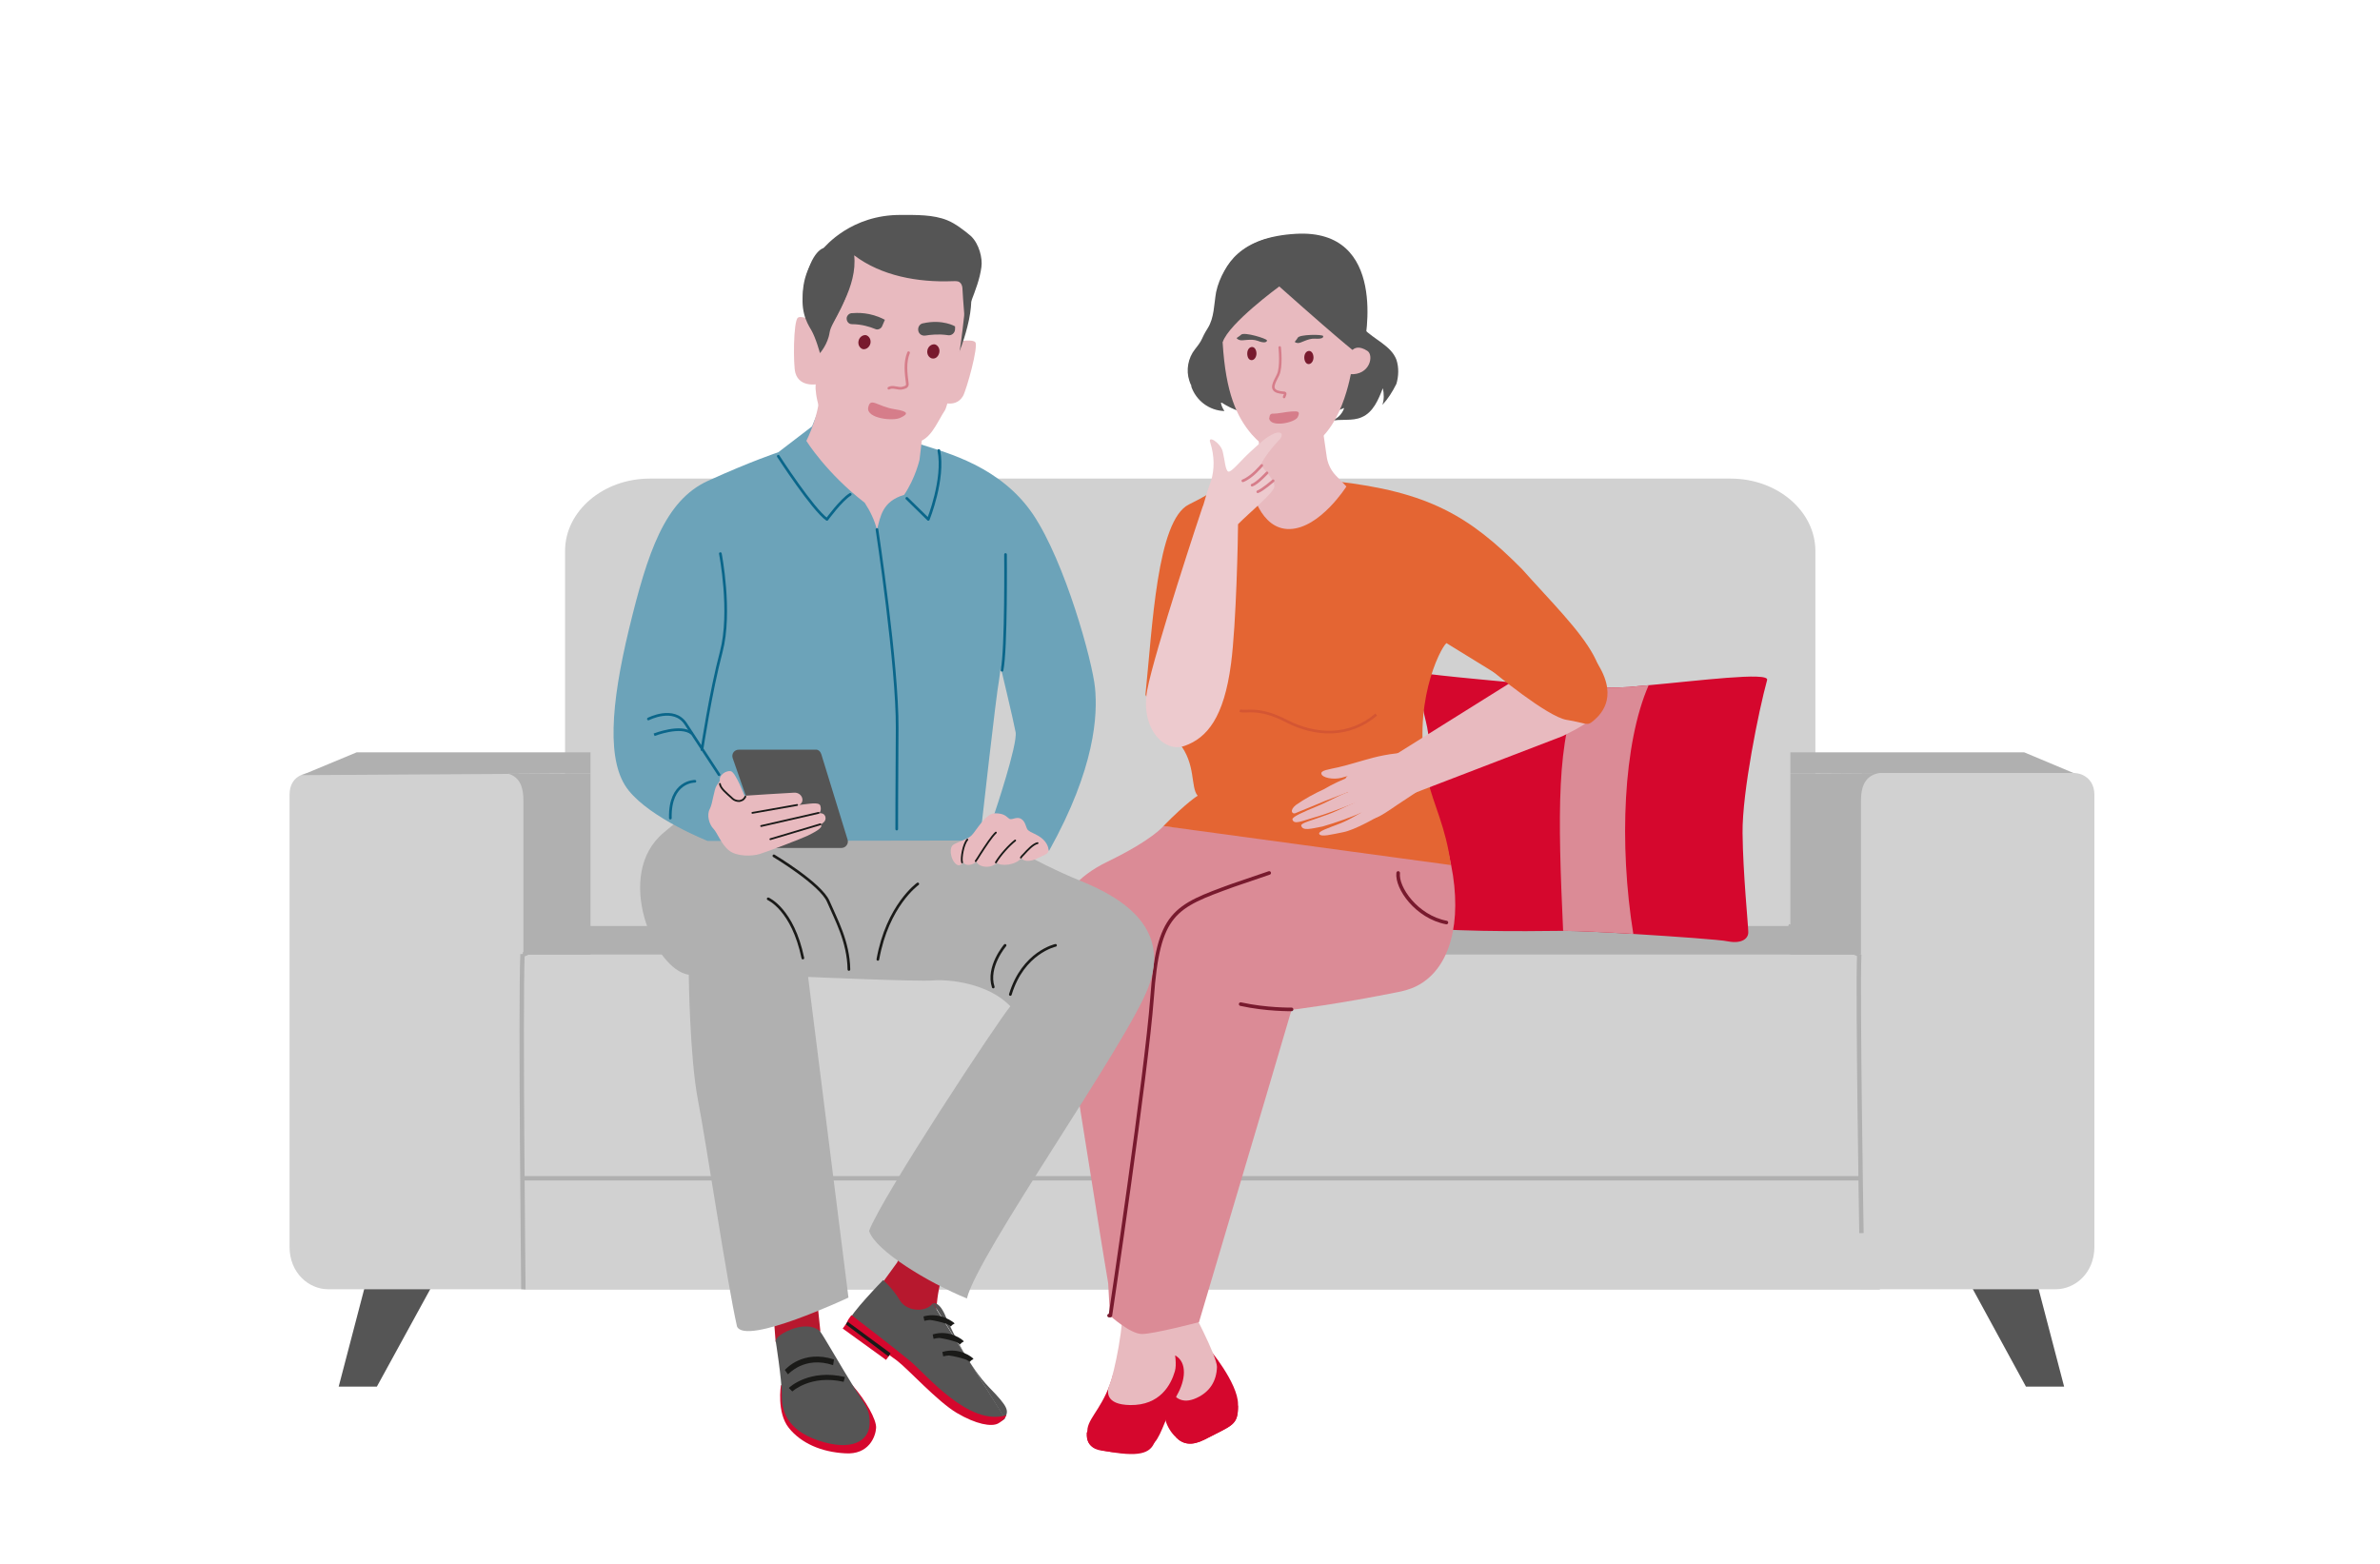 <?xml version="1.0" encoding="UTF-8"?>
<svg xmlns="http://www.w3.org/2000/svg" xmlns:xlink="http://www.w3.org/1999/xlink" version="1.1" id="Ebene_1" x="0px" y="0px" viewBox="0 0 542.5 356.5" style="enable-background:new 0 0 542.5 356.5;" xml:space="preserve">
<style type="text/css">
	.st0{fill:#555555;}
	.st1{fill:#D1D1D1;}
	.st2{fill:#B0B0B0;}
	.st3{fill:none;stroke:#B0B0B0;stroke-miterlimit:10;}
	.st4{fill:#D5072D;}
	.st5{fill:#DB8B96;}
	.st6{fill:#E8BABF;}
	.st7{fill:none;stroke:#781A2E;stroke-width:0.82;stroke-linecap:round;stroke-linejoin:round;}
	.st8{fill:#E46533;}
	.st9{fill:none;stroke:#D45633;stroke-width:0.61;stroke-miterlimit:10;}
	.st10{fill:#781A2E;}
	.st11{fill:none;stroke:#D67D8A;stroke-width:0.58;stroke-linecap:round;stroke-linejoin:round;}
	.st12{fill:#D67D8A;}
	.st13{fill:#EDCACE;}
	.st14{fill:none;stroke:#D67D8A;stroke-width:0.61;stroke-linecap:round;stroke-linejoin:round;}
	.st15{fill:#B7182E;}
	.st16{fill:#6CA3B9;}
	.st17{fill:none;stroke:#1A1A18;stroke-width:0.41;stroke-linecap:round;stroke-linejoin:round;}
	.st18{fill:none;stroke:#0A668A;stroke-width:0.61;stroke-linecap:round;stroke-linejoin:round;}
	.st19{fill:none;stroke:#0A668A;stroke-width:0.61;stroke-miterlimit:10;}
	.st20{fill:#1A1A18;}
	.st21{fill:none;stroke:#1A1A18;stroke-width:0.61;stroke-linecap:round;stroke-linejoin:round;}
</style>
<polygon class="st0" points="85.9,316.1 77.2,316.1 86.8,279.4 106,279.4 "></polygon>
<polygon class="st0" points="461.8,316.1 470.5,316.1 460.9,279.4 441.8,279.4 "></polygon>
<path class="st1" d="M128.8,237.4c0,9.1,8.7,16.5,19.3,16.5h246.4c10.6,0,19.3-7.4,19.3-16.5V125.6c0-9.1-8.7-16.5-19.3-16.5H148.1  c-10.6,0-19.3,7.4-19.3,16.5V237.4L128.8,237.4z"></path>
<polygon class="st2" points="104.2,176.4 134.6,176.3 134.6,228.7 118.7,235.4 "></polygon>
<path class="st1" d="M119.3,182.4v111.5H74.8c-4.3,0-8.8-3.6-8.8-9.7v-103c0-2.2,0.9-3.8,2.8-4.6c0,0,0,0,0,0  c0.7-0.3,1.4-0.4,2.3-0.4h43.2c0.2,0,0.5,0,0.7,0C117.7,176.6,119.3,178.3,119.3,182.4"></path>
<polygon class="st2" points="438.5,176.4 408.1,176.3 408.1,228.7 423.9,235.4 "></polygon>
<rect x="119.3" y="217.6" class="st1" width="309.2" height="76.4"></rect>
<polygon class="st2" points="68.8,176.7 81.3,171.5 134.6,171.5 134.6,176.3 "></polygon>
<polygon class="st2" points="473.8,176.7 461.4,171.5 408.1,171.5 408.1,176.3 "></polygon>
<polygon class="st2" points="423.8,217.6 118.8,217.6 134.2,211.1 407.6,211.1 "></polygon>
<path class="st3" d="M119.3,293.9c0-0.9-0.7-63.9-0.2-76.4"></path>
<path class="st1" d="M424.2,182.4v111.5h44.4c4.3,0,8.8-3.6,8.8-9.7v-103c0-2.2-1-3.8-2.8-4.6c0,0,0,0,0,0c-0.7-0.3-1.5-0.4-2.3-0.4  h-43.1c-0.2,0-0.5,0-0.7,0C425.9,176.6,424.2,178.3,424.2,182.4"></path>
<line class="st3" x1="424.4" y1="268.6" x2="119.3" y2="268.6"></line>
<path class="st4" d="M319.9,210.9c7.5,1.6,28.5,1.4,35.5,1.3c0.3,0,0.5,0,0.9,0c3.3,0,9.5,0.3,16,0.7c9.6,0.6,19.8,1.3,21.6,1.7  c3.2,0.6,4.7-0.7,4.6-2.2c0-1.5-1.2-13.2-1.3-22.5c-0.1-9.3,3.7-28,5.6-34.9c0.5-1.9-15.8,0.2-27,1.2c-1.6,0.1-3.1,0.3-4.4,0.4  c-3,0.2-6.8,0.2-11,0c-10.8-0.4-23.6-1.8-27.9-2.2c-6-0.6-8.7-1-8.7-1s-0.6,3.8,1.2,11s1.3,20-1.8,29.6  C320.1,203.7,319.9,210.9,319.9,210.9"></path>
<path class="st5" d="M356.3,212.2c3.3,0,9.5,0.3,16,0.7c-3.3-20.4-2.3-43.5,3.5-56.7c-1.6,0.1-3.1,0.3-4.4,0.4c-3,0.2-6.8,0.2-11,0  C354.7,168.2,355.1,185.8,356.3,212.2"></path>
<path class="st4" d="M282.2,320.1c0,0.1,0,0.2,0,0.3c0,4.6-1.2,4.4-7.7,7.8c-2.8,1.4-4.8,1.1-6.4-0.5c-1.2-1.1-2-2.5-2.4-3.8  c-0.5-3.4-0.5-5.7,0.7-13.5l9-3.1C275.5,307.2,282.2,315.3,282.2,320.1"></path>
<path class="st6" d="M264.9,301.8c0.4,2.5,1.9,7.9,1.6,10.3c-0.4,2.5-0.5,3.3,0.4,4.9c0.8,1.5,2.5,3.2,5.8,1.7  c3.1-1.4,4.6-3.9,4.7-7.1c0-2.5-6.2-14.1-6.2-14.1L264.9,301.8L264.9,301.8z"></path>
<path class="st4" d="M282.2,320.4c0,4.6-1.2,4.4-7.7,7.8c-2.8,1.4-4.8,1.1-6.4-0.5L282.2,320.4z"></path>
<path class="st4" d="M268.3,318c-2.2,4.1-3.5,9-5.1,10.8c-0.1,0.1,0.1-0.1,0,0c-2.4,2.6-5.6,2.9-12,1.9c-2.3-0.3-3.6-1.6-3.4-4.1  c0-0.3,0.1-0.7,0.1-1c0.5-2.8,3.9-5.2,5.9-12.5l14.1-4.1C270.7,310.6,270.2,314.7,268.3,318"></path>
<path class="st6" d="M255.5,297.4c1.2,3.2-1.7,16.2-2.5,18s-1.1,4.8,4.6,4.9c6.8,0.1,9.3-4.6,10.2-7.7c0.9-3.1-1.6-9.2-0.5-15.4  C267.9,293.8,255.5,297.4,255.5,297.4"></path>
<path class="st4" d="M263.2,328.7c-1,2.6-3.5,3.6-11.6,2c-3-0.6-4-1.6-3.9-4.2C252.5,328.1,257.4,328.8,263.2,328.7"></path>
<path class="st5" d="M241.3,221.2c0.3,2.8,2.1,13.9,4.1,26.5c1.4,8.5,2.8,17.8,4.1,25.7c1.7,10.9,3.1,19.1,3.1,19.1l0.4,7.4  c0,0,4.6,4.2,7.3,4.2s13-2.7,13-2.7l7.8-26.3l7.4-24.9l5.9-20c0,0,10.8-1.3,25-4.2c0.9-0.2,1.8-0.5,2.6-0.8  c7.7-3.2,11.1-12.9,9.2-25.6c-0.5-3.2-1.3-6.7-2.5-10.2c0,0-9.1,2.5-22.8,2.2c-13.6-0.3-40.7-3.3-40.7-3.3s-2.4,3.1-12.7,8.1  C238.2,203.3,240.5,214,241.3,221.2"></path>
<path class="st7" d="M252.8,299.9l0.3,0c0.1-0.5,8.2-55,9.5-72.4c1.4-19.5,5-20.8,18.5-25.7l8.2-2.8"></path>
<path class="st8" d="M342.7,154.6l15.8,9.9c14.9-8.7,1.6-20-11.6-34.8c-12-12.1-21.3-17.6-42.6-20l-26.4,0.8c0,0,0.4,0.9-6.9,4.5  c-7.3,3.6-8.3,27.9-9.9,43.3c0,0.6,3.6,6.2,7.6,11c4,4.9,2.6,10.1,4.3,12.1c0,0-2.4,1.4-7.8,6.9l65.5,8.9c-1.1-8.7-4-13.8-5.3-19.6  c-3.8-16.6,2.8-29.7,4.3-31"></path>
<polygon class="st6" points="274.2,115.1 274.2,115.1 274.2,115.1 "></polygon>
<path class="st6" d="M356.2,167.8l-35.4,13.6c-3-2-4.2-5.8-3-9.2l36.6-22.9l9.6,2.7C367.3,162.1,363.4,164.2,356.2,167.8"></path>
<path class="st6" d="M326.4,176.5c-1.3,3.1-3.4,3.9-7.8,6.9s-5.9,4.1-7.7,2.4s-6-7.6-3.6-9c2.4-1.4,8.5-3.5,12.8-4.8  C324.5,170.7,327.2,174.4,326.4,176.5"></path>
<path class="st6" d="M315,185.6c-1.3,0.8-6.2,3.6-8.8,4.1c-2.6,0.5-5.1,1.2-5.5,0.4c-0.2-0.6,1.7-1.2,4.8-2.4s5.9-3.5,7.4-3.4  S315.6,185.3,315,185.6"></path>
<path class="st6" d="M309.4,182.8c-2.2,0.9-7.4,2.9-10,3.6c-2.5,0.7-4.5,1.7-4.8,0.4c-0.1-0.6,2.5-1.7,5.6-3  c3.2-1.3,6.1-3.2,8.5-3.6C310.2,180,310,182.5,309.4,182.8"></path>
<path class="st6" d="M310.7,185.1c-3,1.3-6.1,2.4-9.2,3.3c-2.6,0.5-4.6,1.1-4.9-0.2c-0.1-0.6,2.5-1.2,5.7-2.4  c3.2-1.1,6.7-3.3,8.2-3.2C311.9,182.8,311.3,184.8,310.7,185.1"></path>
<path class="st6" d="M308.5,180.1c0,0-4,1.5-6.5,2.5c-2.5,1-6.2,2.6-6.8,2.8c-0.6,0.2-1.4-0.6,0.2-1.9c2-1.4,4.2-2.6,6.4-3.6  c2-1.2,4.2-2.2,6.4-3C309.6,176.6,311,179,308.5,180.1"></path>
<path class="st6" d="M322.7,172c-1.8-0.9-6.9,0-9.6,0.7s-5.8,1.7-8,2.2s-4.1,0.7-3.9,1.5c0.2,0.9,2.7,1.4,4.6,0.9  c2.2-0.7,4.5-0.9,6.8-0.5C315.6,177.4,329.3,175.3,322.7,172"></path>
<path class="st9" d="M282.6,162c1.6,0.5,4.1-1,10.7,2.4c6.6,3.4,14.3,3.7,20.4-1.5"></path>
<path class="st0" d="M314.9,88.5L314.9,88.5L314.9,88.5z M318.3,82c-1.2-3.2-5.1-4.6-7.5-7.1c-4.2-4.4-3.7-11.8-7.7-16.3  c-2-2.2-4.8-3.5-7.8-3.5c-0.7-1.1-2.1-1.3-3.4-1.2c-7.2,0.5-13.2,5.7-14.7,12.7c-0.5,2.8-0.4,5.8-1.9,8.2c-1.7,2.7-0.9,2.3-2.9,4.8  c-1.6,2-2.1,4.8-1.3,7.2c0.1,0.4,0.3,0.8,0.5,1.2h-0.1c1.1,3.3,4.1,5.6,7.6,5.7c-0.4-0.6-0.7-1.2-0.8-1.9h0.2  c2.6,1.7,5.6,2.7,8.8,2.8c-1.1-0.5-2-1.3-2.7-2.2c4.1,1.9,8.8,2.5,13.3,1.7c2.9,0.5,5.8,0.1,8.5-1.1c-0.5,1.5-1.7,2.6-3.2,3  c2.4-0.6,5,0.1,7.2-0.9c2.6-1.1,3.8-4,4.8-6.6c0.3,1.3,0.3,2.6-0.1,3.8c1.3-1.4,2.3-3,3.2-4.8C318.8,85.8,318.9,83.8,318.3,82"></path>
<path class="st6" d="M289,58.8c2.1-0.8,4.3-1.2,6.5-1.1c0.6,0,1.2,0.1,1.7,0.2c2.8,0.6,5.4,1.9,7.4,3.8c2.1,2.1,3.5,4.8,4.1,7.7  c1.3,6-0.1,12.5-0.5,14.6c-0.3,0.8-2.2,15.4-11.3,18.5c-1.4,0.5-2.9,0.7-4.4,0.6c-2-0.1-4.4-0.9-7.2-4.1c-3.4-4-5.9-9.4-6.6-20.8  c-0.1-1.1-0.1-2.2-0.1-3.2c0-4.6,1.1-8.3,3.3-11C283.8,61.7,286.2,59.9,289,58.8"></path>
<path class="st0" d="M309.5,80.7c0,0-1.6-0.9-17.9-15.4c0,0-11.5,8.4-12.9,12.7c0,0-8.3-23.3,16.7-24.7  c21.1-1.2,15.8,24.4,15.5,25.7C310.7,79.7,310.2,80.4,309.5,80.7"></path>
<path class="st6" d="M306.9,110.9c0,0-6,9.5-12.9,9.7c-6.9,0.2-8.8-9.5-8.8-9.5l0.6-0.2c1-0.4,1.7-1.4,1.6-2.4l-0.9-15.3l13.6-5.1  l2.3,15.9c0.2,1.6,0.9,3.1,2,4.3L306.9,110.9L306.9,110.9z"></path>
<path class="st6" d="M307.3,81.7c0,0,0.7-4.1,4.4-1.7c1.5,1,0.6,5.6-4,5.3C307.7,85.3,306.3,84.5,307.3,81.7"></path>
<path class="st10" d="M286.4,80.6c0-0.8-0.4-1.5-1-1.5c-0.6,0-1.1,0.6-1.1,1.5s0.4,1.5,1,1.5C285.9,82.1,286.4,81.4,286.4,80.6"></path>
<path class="st10" d="M299.4,81.5c0-0.8-0.4-1.5-1-1.5c-0.6,0-1.1,0.6-1.1,1.5c0,0.8,0.4,1.5,1,1.5C298.9,83,299.4,82.3,299.4,81.5"></path>
<path class="st11" d="M291.7,79.2c0,0,0.5,4.5-0.4,6.3c-0.9,1.8-1.8,3.2-0.1,3.8c1.7,0.5,2.1-0.2,1.5,1.2"></path>
<path class="st12" d="M289.4,94.9c0-0.3,0.3-0.6,0.6-0.6c1.6,0,2.9-0.4,4.4-0.5c1.6-0.1,2,0,1.4,1.3c-0.7,1.3-6.2,2.4-6.5,0.3  L289.4,94.9L289.4,94.9z"></path>
<path class="st0" d="M295.8,78.2c0.7,0.1,2.3-1.1,3.9-1s2-0.2,1.9-0.6c-0.1-0.4-5.4-0.4-5.8,0.4S294.6,78,295.8,78.2"></path>
<path class="st0" d="M282.5,77.5c0.7,0.3,2.6-0.4,4.2,0.2c1.5,0.6,2.1,0.3,2.1-0.1c0-0.4-5.2-2-5.9-1.3  C282.2,77,281.3,77,282.5,77.5"></path>
<path class="st13" d="M290.5,98.8c-1.9,0.8-3.3,2.2-5.5,4.2c-2.2,2-4.3,4.7-5,4.5s-0.8-2.6-1.3-4.6c-0.5-2-3.6-3.9-2.8-1.9  c0.9,2.9,1,5.9,0.1,8.8c-0.6,1.4-1.2,3.6-1.7,5.3c-0.2,0.5-0.2,0.5-0.2,0.5c-0.1,0.2-11,33.1-12.6,41.7c-1.6,8.5,3.7,14.5,8.6,12.7  c5-1.8,8.9-6.4,10.5-18.7c1.2-9,1.6-29.1,1.6-31.8c2.4-2.5,8.4-7.3,8.3-8.7c-0.1-1.7-2.9-4.2-3-4.8s2-3.5,3.7-5.3  C293,99,292,98.2,290.5,98.8"></path>
<path class="st8" d="M339.6,152.5c0.8,0.7,13.1,10.9,17.5,11.6s4.6,1.5,6,0.3c1.4-1.2,5.9-5,1.3-12.7s-11.1-6.7-11.1-6.7  L339.6,152.5L339.6,152.5z"></path>
<path class="st7" d="M294.4,230.1c0,0-5.7,0.1-11.6-1.2 M318.7,199c-0.4,3.4,4.2,10,11,11.3"></path>
<path class="st14" d="M290.2,109.6c0,0-2.4,2.1-3.5,2.5 M288.8,107.8c0,0-2.2,2.4-3.4,2.8 M287.6,106.1c0,0-2.2,2.7-4.3,3.5"></path>
<path class="st15" d="M213.4,299.2c0,0,0.2-9.6,4.5-14.4l-8.5-8.4l-4.9,11.4l-4,5.5l5.4,6.5L213.4,299.2L213.4,299.2z"></path>
<polygon class="st15" points="187,303.5 185.7,291 175.8,292.9 176.8,305.9 "></polygon>
<path class="st2" d="M223.6,189.2c0,0,12.3,7.4,22.7,11.6s20.5,11.2,15.4,24.4s-38.9,60.7-41.3,70.8c-8.8-3.6-20.9-10.9-22.3-15.4  c2.8-7.6,29.6-48.2,32.2-51.2c-5-5.3-14.1-6.2-17.6-5.9c-3.5,0.3-28.5-0.8-28.5-0.8l9.2,73.1c0,0-23.4,11-25.4,6.6  c-2.3-10.1-7-41.8-8.9-51.6c-1.9-9.8-2.1-28.6-2.1-28.6c-7.9-1.1-17.2-22.9-5.7-32.4c13.8-11.4,4.8-4.1,4.8-4.1s27.6,5.1,41.2,4.1  C211,188.7,223.6,189.2,223.6,189.2"></path>
<path class="st16" d="M223.7,188.5c0,0,3.4-30.4,4-33.3c0.1-0.5,0.2-1.6,0.4-3.1c0,0,2.9,12.1,3.4,14.8c0.5,2.8-4.8,18.5-4.8,18.5  L223.7,188.5L223.7,188.5z M143.3,180.2c5.1,6.4,18,11.5,18,11.5l62-0.1l0.4-2.5c0,0,12.2-1.6,15.4,4.9c10.6-19,11.1-31.1,10.5-37.2  c-0.6-6.1-6.8-28.6-14.1-39.5c-7.4-11-19.8-14.1-25.3-15.9L187.6,91l-2.5,6.2l-7.7,5.9c0,0-6.1,2-16,6.5c-9.9,4.5-13.8,16.4-18,33.7  C139.2,160.7,138.2,173.9,143.3,180.2"></path>
<path class="st6" d="M236.6,190.5c2,1.1,2.5,2.8,2.4,3.5c-0.1,0.7-1.2,1-2.4,1.6c-1.1,0.6-3,1.1-3.8,0c-1.3,1.7-4.7,1.9-5.6,1.1  c-1.5,1.5-4.3,0.9-4.6-0.3c-0.9,0.9-2.7,1.1-3,0.1c-0.9,1.3-1.6,0.7-2.2-0.1s-1.2-3.2,0-3.9s3-1.1,4-2s3.2-5.1,5.4-5.1  s2.6,0.8,3.2,1.2c0.6,0.5,1.7-0.6,2.8,0.1c1.1,0.7,1,2.2,1.6,2.6C235,189.8,235.8,190,236.6,190.5"></path>
<path class="st17" d="M220.5,191.4c-0.9,1-1.5,4.2-1.2,5.2 M227,189.8c-0.9,0.8-2.4,3.1-3.5,4.8c-0.5,0.8-1,1.6-1.1,1.7   M231.4,191.6c-1.4,1.1-3.4,3.3-4.4,5 M236.5,192.2c-1,0.2-2.3,1.6-3.2,2.6c-0.3,0.3-0.5,0.5-0.6,0.7"></path>
<path class="st0" d="M187.2,171.9l6,19.5c0.3,0.9-0.4,1.9-1.4,1.9h-16.6c-0.6,0-1.2-0.4-1.4-1l-6.8-19.5c-0.3-1,0.4-1.9,1.4-1.9  h17.4C186.5,170.8,187,171.3,187.2,171.9"></path>
<path class="st6" d="M169.7,181.4c1.2-0.1,9.4-0.6,11.3-0.7c1.9-0.1,2.6,2.2,1.1,2.8c2.2-0.2,4.6-0.8,4.9,0.2  c0.2,0.7,0.1,1.3-0.3,1.7c1.6-0.2,1.8,1.4,1.1,2l-0.7,0.6c0.7,0.7-1.8,1.9-3,2.5c-1.2,0.6-9.3,3.7-11,4.2s-5.1,0.6-6.9-0.8  c-1.8-1.4-2.7-4.1-3.6-5c-0.9-0.9-1.6-3.1-0.8-4.5c0.7-1.4,0.9-4.4,1.6-5.4l0.7-1c0,0,0,0.3,0,0c-0.3-1.3,1.4-2.4,2.5-2.2  C167.7,176.1,169.7,181.4,169.7,181.4"></path>
<path class="st17" d="M186.6,185.3l-13.1,3 M181.7,183.5l-10.2,1.8 M164.1,178.7c0.1,1,1.6,2.2,2.6,3.1l0.2,0.2  c0.4,0.4,1,0.6,1.5,0.6c0.2,0,0.3,0,0.5-0.1c0.5-0.1,0.8-0.5,1-0.9"></path>
<path class="st6" d="M210.3,98.9l-0.7,5.9c0,0-0.9,4.1-3.5,8c-5,1.5-5.4,4.9-6.2,8c-0.5-2.1-1.5-4.2-2.8-6.2  c-8.7-6.7-13.3-14.1-13.3-14.1s3.4-6.6,3-12.2L210.3,98.9L210.3,98.9z"></path>
<line class="st17" x1="187" y1="187.9" x2="175.6" y2="191.3"></line>
<path class="st6" d="M187.2,74c0,0-4.3-2.3-5.3-1.6c-1.1,0.7-1.1,11-0.6,12.6c1,3.6,5.5,2.5,5.5,2.5S188.3,79,187.2,74"></path>
<path class="st6" d="M216.8,78.1c0,0,4.7-1,5.5-0.1s-2,10.9-2.8,12.3c-1.9,3.2-6,0.9-6,0.9S214.4,82.6,216.8,78.1"></path>
<path class="st0" d="M220,62c0,0,2.8,3.6,0.5,12.5c-1,3.9-1.9,5.8-1.9,5.8s-1.9-10.5-0.9-13.8S220,61.9,220,62"></path>
<path class="st6" d="M187.2,57.8c2.2-6.7,26.5-11.1,32.8,4.2c1,2.4-1.1,17.6-1.5,19.5s-2.5,11.1-3.1,12c-1.9,2.9-3.5,7.5-7.2,7.3  c0,0-1.4,1.9-4.3,2.8c-0.6,0.2-7-0.4-7.8-0.8c-2.7-1.6-3.3-3.9-3.3-3.9c-5.3-0.7-6.7-7.3-6.9-10.3c-0.1-1.1,1-10.1,1.7-13.4  C189.5,66.4,185.9,61.9,187.2,57.8"></path>
<path class="st0" d="M201.7,72.9l-0.6,1.4c-0.2,0.6-1,1-1.6,0.7c-1.2-0.5-3.1-1.1-5.3-1.1c-0.8,0-1.3-0.7-1.2-1.5  c0.1-0.5,0.5-0.9,1-1C195.4,71.3,198.3,71.1,201.7,72.9"></path>
<path class="st0" d="M217.7,74.4V75c0,0.9-0.8,1.6-1.7,1.4c-2-0.3-3.9-0.1-5.1,0.1c-0.8,0.1-1.5-0.4-1.6-1.2v0  c-0.1-0.8,0.4-1.5,1.1-1.6C214.9,72.7,217.7,74.4,217.7,74.4"></path>
<path class="st0" d="M187.9,56.5c0,0-3,0.3-4.6,8.6c-1.1,5.4,0.5,8.3,1.6,10.1c1.1,1.9,2,5.3,2,5.3s1.8-2,2.2-4.7s4.7-6.6,5.4-16.5  C194.6,57.6,187.9,56.5,187.9,56.5"></path>
<path class="st14" d="M207.1,80.4c-0.9,2.2-0.6,4.6-0.3,6.9c0,0.2,0.1,0.5-0.1,0.7c-0.1,0.1-0.1,0.1-0.2,0.2c-0.5,0.2-1,0.4-1.6,0.3  c-0.8-0.1-1.6-0.4-2.3,0"></path>
<path class="st10" d="M198.4,78.3c0.2-0.9-0.3-1.7-1-1.9c-0.7-0.1-1.5,0.4-1.7,1.3c-0.2,0.9,0.3,1.7,1,1.9  C197.5,79.7,198.2,79.1,198.4,78.3"></path>
<path class="st10" d="M214.1,80.4c0.2-0.9-0.3-1.7-1-1.9c-0.7-0.1-1.5,0.4-1.7,1.3c-0.2,0.9,0.3,1.7,1,1.9  C213.2,81.9,213.9,81.3,214.1,80.4"></path>
<path class="st0" d="M223.7,60.9c0.3-2-0.5-5.3-2.4-7.1c-1.4-1.2-3.6-2.9-5.4-3.6c-3.2-1.3-7.1-1.2-10.5-1.2  c-11.4-0.1-17.4,7.3-17.7,7.6c-3,2.7-4.7,6.6-4.7,10.6s1.7,7.9,4.6,10.8c1.4-3.3,3.4-6.3,4.9-9.5c1.5-3.2,2.6-6.8,2.2-10.3  c6.2,4.7,14.5,6.2,22.4,5.9c0.6,0,1.3-0.1,1.7,0.3c0.5,0.4,0.6,1.1,0.6,1.7c0.1,2.2,0.5,6.4,0.6,8.6C219.5,71.5,223,66.3,223.7,60.9  "></path>
<path class="st18" d="M147.8,163.9c0,0,5.8-3,8.5,1.1c2.7,4.1,7.6,11.6,7.6,11.6 M158.4,178.1c0,0-5.8-0.1-5.6,8.4 M164.2,126.2  c0,0,2.6,13.3,0.2,22.4c-2.4,9-4.4,22.3-4.4,22.3 M199.9,120.7c0,0,4.7,31,4.6,45.3s-0.1,23-0.1,23 M229.2,126.4  c0,0,0.2,21.7-0.8,26.4 M206.7,113.6l4.9,4.8c0,0,3.7-9.2,2.4-15.7 M177.4,104c0,0,7.9,12.2,11.1,14.4c0,0,3.2-4.4,5.3-5.7"></path>
<path class="st19" d="M149.1,167.5c0,0,6.1-2.4,8.6-0.3"></path>
<path class="st0" d="M229.1,323.3c-1,1.7-7.1,0.4-10-1.4s-9.7-8-13.5-11.4s-11.7-8.3-11.9-9.5s7.6-9.2,7.6-9.2s2.2,1.9,3.8,4.6  c1.6,2.7,6.1,2.8,7.5,0.7"></path>
<path class="st0" d="M212.7,297.1c0,0,1.4-0.6,2.9,3.1c1.6,3.7,5.5,11.6,9.9,16.1s4.5,5.3,3.5,7"></path>
<path class="st4" d="M229.4,322.6c0,0-0.4,1.1-1.9,1.9c-1.5,0.8-5,0.2-9.4-2.4c-4.4-2.6-11.1-10-13.6-11.9  c-2.5-1.9-11.1-7.9-11.4-8.4c-0.3-0.5,1-2,1-2s9.8,7.5,13.4,10.5S220.9,325.3,229.4,322.6"></path>
<rect x="196.5" y="299" transform="matrix(0.586 -0.81 0.81 0.586 -165.251 286.807)" class="st4" width="2.9" height="12.2"></rect>
<polygon class="st20" points="203,308.5 193.2,301.3 192.8,301.9 202.5,309.2 "></polygon>
<path class="st20" d="M221.9,309.8l-0.5,0.3h0l-0.4,0.4c0,0-0.4-0.5-1.2-0.7c-0.9-0.3-2.6-0.7-3.5-0.8c-0.4,0-0.8,0.1-1.3,0.2  l-0.1-0.5l-0.1-0.5C218.7,307,221.8,309.5,221.9,309.8"></path>
<path class="st20" d="M219.7,305.8l-0.5,0.3l0,0l0,0l-0.4,0.4c0,0-0.4-0.5-1.2-0.7c-0.9-0.3-2.6-0.7-3.5-0.8c-0.4,0-0.8,0.1-1.3,0.2  l-0.1-0.5l-0.1-0.5C216.5,303,219.6,305.5,219.7,305.8"></path>
<path class="st20" d="M217.6,301.7l-0.5,0.3l0,0l0,0l-0.4,0.4c0,0-0.4-0.5-1.2-0.7c-0.9-0.3-2.6-0.7-3.5-0.8c-0.4,0-0.8,0.1-1.3,0.2  l-0.1-0.5l-0.1-0.5C214.4,299,217.5,301.5,217.6,301.7"></path>
<path class="st4" d="M178,315.8c0,0-1,6.2,1.8,9.7c2.8,3.5,7.4,5.5,12.8,5.8c5.5,0.4,7-3.9,7.1-5.8c0.1-1.9-2.4-6.3-5.3-9.6  C191.5,312.7,178,315.8,178,315.8"></path>
<path class="st0" d="M176.8,305.6c0,0,1.4,8.8,1.4,12.2c-0.1,3.4,0.9,8.1,8.4,10.6c7.5,2.5,11.4,0.1,11.6-3.6  c0.2-3.7-1.2-4.8-3.7-8.8s-6.8-11.5-7.5-12.4c-0.7-0.9-3-1.9-6.5-0.6C177,304.3,176.8,305.6,176.8,305.6"></path>
<path class="st20" d="M179.8,316.4l0.8,0.8c0,0,4.2-3.9,11.7-2.2l0.3-1.1C184.5,312,180,316.2,179.8,316.4"></path>
<path class="st20" d="M189.9,311.2l0.2-1.3c-7.1-2.3-11,2.2-11.2,2.4l0.7,1C179.7,313.3,183.3,309,189.9,311.2"></path>
<path class="st21" d="M175.1,204.9c0,0,5.6,2.4,7.9,13.5 M176.4,195.1c0,0,10.7,6.4,12.4,10.4c1.7,4,4.6,9.1,4.7,15.5 M240.6,215.5  c0,0-7.4,1.6-10.3,11.2 M229.1,215.5c0,0-4.2,4.9-2.7,9.5 M209.2,201.5c0,0-6.9,4.9-9.1,17.2"></path>
<path class="st12" d="M204,93.3c-4-0.6-5.6-2.9-6.1-0.4c-0.5,2.5,5.8,3.2,7.4,2.3C207,94.4,207.2,93.8,204,93.3"></path>
<line class="st3" x1="134.2" y1="211.1" x2="119.3" y2="217.6"></line>
<path class="st3" d="M423.8,217.6c-0.4,8.3,0.5,63.5,0.5,63.5"></path>
<line class="st3" x1="423.8" y1="217.6" x2="407.6" y2="211.1"></line>
</svg>
